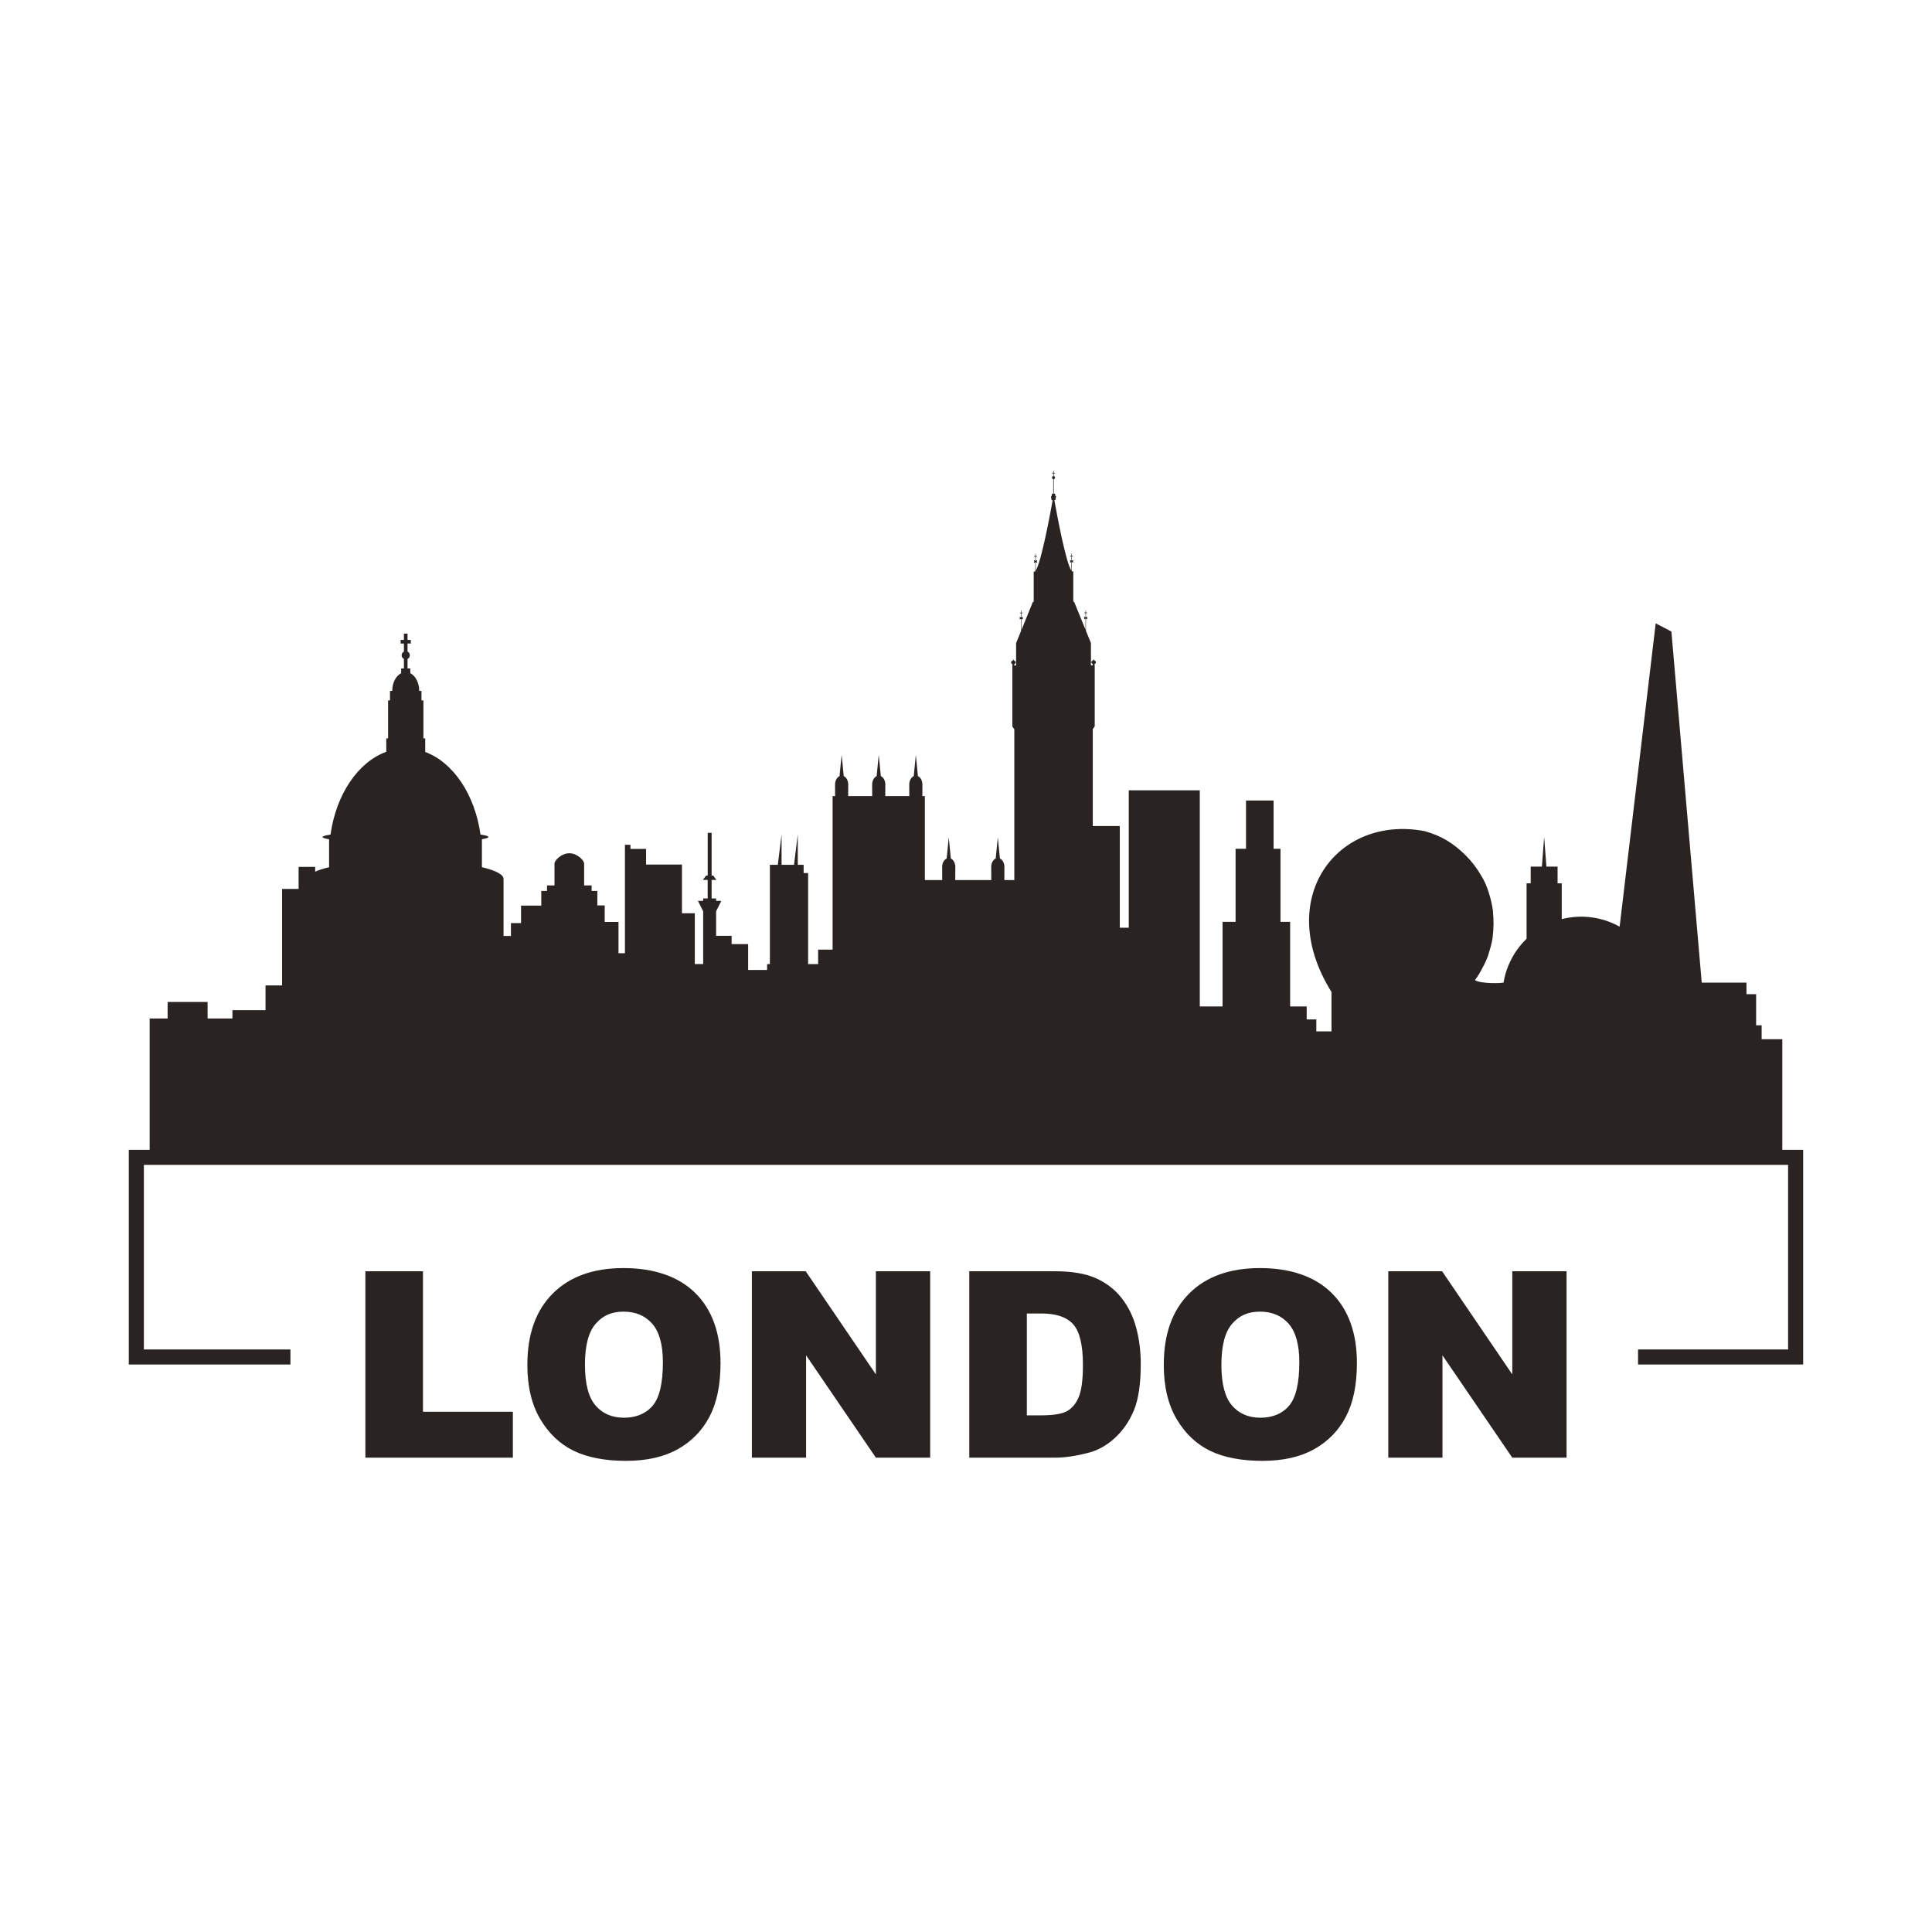 <svg width="1500" height="1500" viewBox="0 0 1500 1500" xmlns="http://www.w3.org/2000/svg">
  <!-- Original SVG transformed and centered -->
  <svg x="100.0" y="365.803" width="1300" height="768.395" viewBox="0 0 500.04 295.56">
    2000/svg" viewBox="0 0 500.04 295.56"><defs><style>.cls-1{fill:#292321;}</style></defs><path class="cls-1" d="M136.23,266.89c0,5.62,1.04,9.66,3.13,12.11,2.09,2.45,4.93,3.68,8.52,3.68s6.56-1.2,8.58-3.61c2.03-2.41,3.04-6.72,3.04-12.95,0-5.24-1.06-9.07-3.17-11.49-2.11-2.42-4.98-3.63-8.6-3.63s-6.25,1.23-8.36,3.69c-2.1,2.45-3.15,6.52-3.15,12.19M268.19,251.55v30.42h4.22c3.59,0,6.15-.4,7.67-1.2,1.52-.8,2.71-2.19,3.57-4.18.86-1.99,1.29-5.21,1.29-9.67,0-5.9-.96-9.94-2.88-12.11-1.93-2.18-5.12-3.26-9.57-3.26h-4.29ZM326.29,266.89c0,5.62,1.05,9.66,3.14,12.11,2.09,2.45,4.93,3.68,8.52,3.68s6.55-1.2,8.58-3.61c2.02-2.41,3.03-6.72,3.03-12.95,0-5.24-1.06-9.07-3.17-11.49-2.11-2.42-4.98-3.63-8.6-3.63s-6.25,1.23-8.35,3.69-3.15,6.52-3.15,12.19ZM376.14,238.94h16.06l20.96,30.8v-30.8h16.21v55.67h-16.21l-20.85-30.57v30.57h-16.18v-55.67ZM309.09,266.81c0-9.09,2.53-16.16,7.59-21.23,5.06-5.06,12.11-7.59,21.15-7.59s16.4,2.49,21.41,7.46c5.01,4.97,7.52,11.94,7.52,20.91,0,6.51-1.1,11.84-3.29,16.01-2.19,4.16-5.35,7.4-9.49,9.72-4.14,2.32-9.3,3.47-15.47,3.47s-11.48-1-15.59-3c-4.11-2-7.45-5.16-10-9.49-2.56-4.33-3.84-9.75-3.84-16.25ZM250.99,238.94h25.55c5.04,0,9.11.68,12.21,2.05,3.1,1.37,5.66,3.33,7.69,5.89,2.03,2.56,3.49,5.53,4.4,8.92.91,3.39,1.37,6.99,1.37,10.79,0,5.95-.68,10.56-2.03,13.84-1.36,3.28-3.24,6.02-5.64,8.24-2.41,2.22-4.99,3.69-7.74,4.42-3.77,1.01-7.19,1.52-10.25,1.52h-25.55v-55.67ZM186.09,238.94h16.06l20.96,30.8v-30.8h16.21v55.67h-16.21l-20.85-30.57v30.57h-16.18v-55.67ZM119.03,266.81c0-9.09,2.53-16.16,7.59-21.23,5.06-5.06,12.11-7.59,21.15-7.59s16.4,2.49,21.42,7.46c5.01,4.97,7.52,11.94,7.52,20.91,0,6.51-1.1,11.84-3.29,16.01-2.19,4.16-5.35,7.4-9.49,9.72-4.14,2.32-9.3,3.47-15.47,3.47s-11.48-1-15.59-3c-4.11-2-7.45-5.16-10.01-9.49-2.56-4.33-3.84-9.75-3.84-16.25ZM410.56,152.72c.06-.38.13-.76.22-1.14v-.06c.59-2.65,1.62-5.13,3-7.36v-.02c.98-1.56,2.17-3.05,3.48-4.33l.17-.16v-16.56h1.23v-4.99h3.34l.68-8.88.67,8.88h3.34v4.99h1.24v10.69c5.79-1.48,12.01-.69,17.24,2.23l.05.03,10.77-90.59,4.69,2.44,9.06,104.86h13.36v3.45h2.88v9.29h1.65v4.15h6.17v33.03h6.23v64.12h-49.31v-4.5h44.81v-55.12H4.5v55.12h43.77v4.5H0v-64.12h6.23v-39.21h5.36v-4.94h11.94v4.94h7.42v-2.5h9.88v-7.38h4.94v-28.82h4.94v-6.58h4.94c0,.48,0,.95,0,1.43,1.06-.48,2.47-.93,4.16-1.33v-8.35c-1.25-.2-1.94-.43-1.94-.66,0-.26.85-.51,2.37-.73,1.68-12.05,8.22-21.67,16.65-24.73v-4h.54v-11.34h.57v-2.84h.67c0-2.44,1.11-4.51,2.66-5.29v-1.41h.83v-2.85c-.41-.2-.68-.61-.68-1.1s.28-.89.68-1.1v-2.4h-.98v-1.08h.98v-1.89h1.08v1.89h.98v1.08h-.98v2.4c.41.2.69.61.69,1.1s-.28.9-.69,1.1v2.85h.83v1.41c1.55.79,2.66,2.86,2.66,5.29h.67v2.84h.58v11.34h.54v4.05c8.36,3.11,14.83,12.69,16.51,24.67,1.51.22,2.36.47,2.36.73,0,.24-.69.46-1.94.66v8.35c4.04.96,6.46,2.18,6.46,3.5v17.04h2.21v-3.85h3.02v-5.21h6.04v-4.39h1.71v-1.64h2.23v-6.52c0-.89,1.99-3.09,4.43-3.09,1.22,0,2.33.55,3.13,1.21.8.66,1.3,1.43,1.3,1.88v6.52h2.23v1.64h1.71v4.33h2.2v4.94h4.12v9.34h1.92v-32.39h1.65v1.23h4.67v4.67h10.71v14.55h3.84v15.17h2.5v-15.75l-1.56-3.12h1.56v-.72h1.34v-5.53h-1.42l.95-1.3h.48v-12.77h1.17v12.77h.48l.95,1.3h-1.43v5.53h1.34v.72h1.56l-1.56,3.12v7.32h4.63v2.47h4.94v7.72h5.66v-1.75h.83v-29.65h2.37l1.12-9.08v9.08h3.72l1.12-9.08v9.08h1.75v2.47h1.34v27.18h2.99v-4.32h4.32v-45.85h.75c0-1.15-.02-2.3-.02-3.44s.56-2.17,1.34-2.52l.63-6.34.63,6.34c.78.35,1.34,1.35,1.34,2.52s-.02,2.29-.02,3.44h7.18c0-1.15-.02-2.3-.02-3.44s.56-2.17,1.34-2.52l.63-6.34.63,6.34c.78.35,1.34,1.35,1.34,2.52s-.02,2.29-.02,3.44h7.18c0-1.15-.02-2.3-.02-3.44s.56-2.17,1.34-2.52l.63-6.34.62,6.34c.78.35,1.34,1.35,1.34,2.52s-.02,2.29-.02,3.44h.75v25.08h5.19c0-1.3-.02-2.62-.02-3.91,0-1.18.56-2.17,1.34-2.52l.63-6.34.62,6.34c.78.35,1.34,1.35,1.34,2.52,0,1.29-.02,2.61-.02,3.91h10.76c0-1.3-.02-2.62-.02-3.91,0-1.18.56-2.17,1.34-2.52l.63-6.34.63,6.34c.78.35,1.34,1.35,1.34,2.52,0,1.29-.02,2.61-.02,3.91h2.98v-45.03l-.59-.83v-18.21h.04v-.43h-.18v-.14c-.14-.05-.25-.21-.25-.4s.27-.43.47-.51c.04-.05.09-.08.14-.1l.08-.38h.02l.08.38c.05.02.1.05.14.1.2.08.47.33.47.51s-.1.35-.25.4v.14h-.18v.43h.54v-6.68l1.48-3.65v-3.6h-.15c0,.07-.07.13-.14.13-.08,0-.15-.06-.15-.15,0-.06.04-.11.1-.14v-.16c-.05-.02-.1-.07-.1-.14,0-.08.06-.15.15-.15.07,0,.13.05.14.13h.15v-1.19h-.34v-.19h.34v-.66h.13v.66h.34v.19h-.34v1.19h.15c0-.07.07-.13.14-.13.08,0,.15.07.15.15,0,.06-.04.11-.1.14v.16c.06.02.1.07.1.14,0,.08-.07.15-.15.15-.07,0-.13-.06-.14-.13h-.15v3.3l3.4-8.37h.25v-9.06h.37s.07-.08.11-.12v-2.65h-.15c-.01.07-.07.13-.14.13-.08,0-.14-.06-.14-.15,0-.06.04-.11.09-.14v-.16c-.06-.02-.09-.07-.09-.14,0-.08.06-.15.14-.15.07,0,.13.06.14.13h.15v-1.19h-.34v-.19h.34v-.66h.13v.66h.34v.19h-.34v1.19h.15c.01-.07.07-.13.14-.13.08,0,.15.07.15.15,0,.06-.04.11-.1.14v.16c.06.02.1.07.1.14,0,.08-.06.15-.15.15-.07,0-.13-.06-.14-.13h-.15v2.48c1.66-2.63,4.26-16.6,5.05-21.02h-.31l-.22-1.16h.19l.15-.75h.36V2.39c-.21-.04-.37-.22-.37-.45s.16-.41.37-.45v-.82h-.37v-.17h.37v-.5h.17v.5h.38v.17h-.38v.82c.21.04.38.23.38.45s-.16.41-.38.45v4.33h.36l.14.75h.19l-.22,1.16h-.31c.8,4.46,3.43,18.63,5.09,21.08v-2.54h-.15c-.01.07-.07.13-.14.13s-.14-.06-.14-.15c0-.06.04-.11.1-.14v-.16c-.05-.02-.1-.07-.1-.14,0-.08.06-.15.14-.15s.13.06.14.13h.15v-1.19h-.34v-.19h.34v-.66h.13v.66h.34v.19h-.34v1.19h.15c0-.07.07-.13.14-.13.08,0,.14.07.14.15,0,.06-.04.11-.09.14v.16c.06.02.09.07.09.14,0,.08-.06.15-.14.15-.07,0-.13-.06-.14-.13h-.15v2.7s.05.05.07.07h.37v9.06h.25l3.41,8.37v-3.3h-.15c-.01.07-.07.13-.14.13-.08,0-.14-.06-.14-.15,0-.06.04-.11.09-.14v-.16c-.05-.02-.09-.07-.09-.14,0-.08.06-.15.14-.15.07,0,.13.05.14.13h.15v-1.19h-.35v-.19h.35v-.66h.12v.66h.35v.19h-.35v1.19h.15c.01-.07.07-.13.14-.13.08,0,.14.07.14.15,0,.06-.04.11-.09.14v.16c.06.02.09.07.09.14,0,.08-.06.15-.14.15-.07,0-.13-.06-.14-.13h-.15v3.6l1.49,3.65v6.68h.54v-.43h-.18v-.14c-.14-.05-.25-.21-.25-.4s.27-.43.47-.51c.04-.05.09-.08.14-.1l.08-.38h.02l.08.38c.05.02.1.05.14.1.21.08.47.33.47.51s-.1.35-.25.4v.14h-.17v.43h.04v18.21l-.58.83v28.94h8.07v30.37h2.68v-41.03h21.21v64.54h6.8v-25.26h3.89v-21.83h3.11v-14.41h8.24v14.41h2.06v21.83h2.88v25.26h4.94v3.88h2.88v3.57h4.53v-11.77c-17.37-27.83,1.58-52.99,27.78-48.05,4.99,1.38,8.65,3.62,12.3,7.26,1.89,1.91,3.32,3.76,4.67,6.12,1.7,2.57,3.01,7.11,3.44,10.26.29,3.4.28,4.82-.08,8.25-.29,1.9-.8,3.49-1.35,5.31-.73,2.02-1.63,3.59-2.66,5.45-.39.64-.82,1.25-1.26,1.85,1.67,1.17,8.52.98,8.57.69ZM70.65,238.94h17.2v41.96h26.85v13.71h-44.05v-55.67Z"/>
  </svg>
</svg>